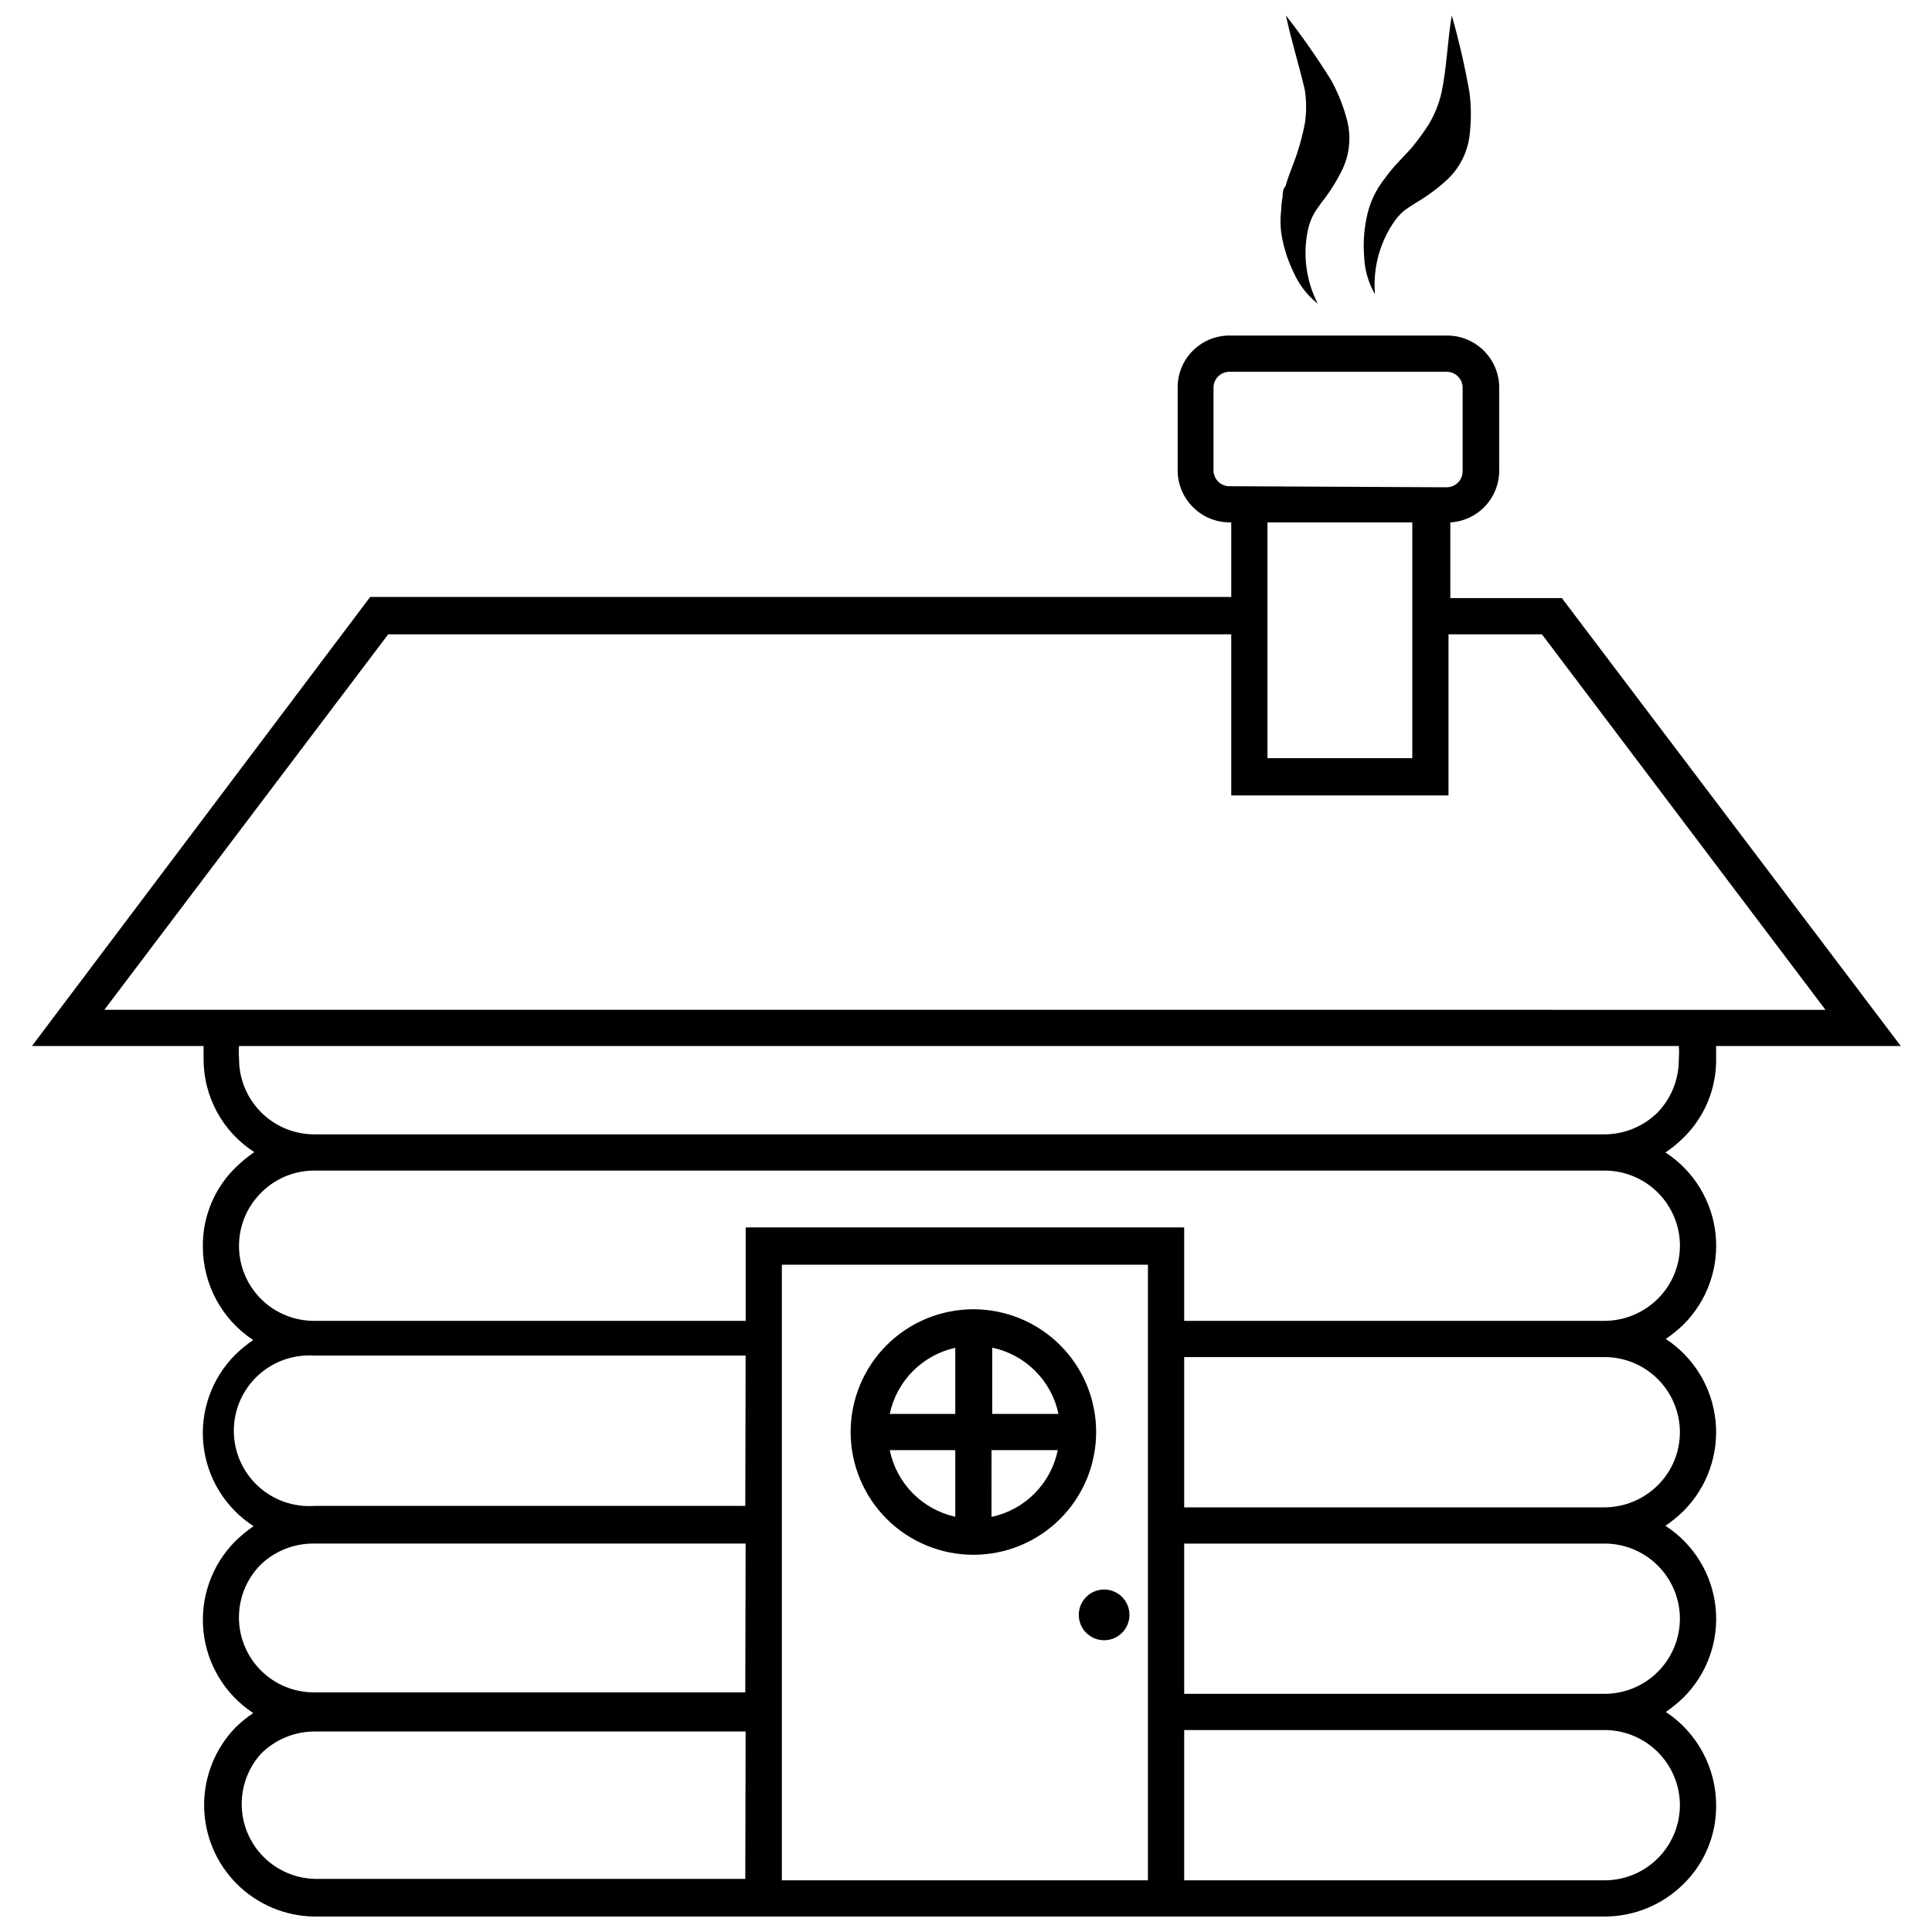 <?xml version="1.0" encoding="UTF-8"?>
<!-- The Best Svg Icon site in the world: iconSvg.co, Visit us! https://iconsvg.co -->
<svg width="800px" height="800px" version="1.1" viewBox="144 144 512 512" xmlns="http://www.w3.org/2000/svg">
 <defs>
  <clipPath id="c">
   <path d="m152 232h496v419.9h-496z"/>
  </clipPath>
  <clipPath id="b">
   <path d="m505 148.09h29v73.906h-29z"/>
  </clipPath>
  <clipPath id="a">
   <path d="m483 148.09h19v76.906h-19z"/>
  </clipPath>
 </defs>
 <g clip-path="url(#c)">
  <path d="m598.79 424.66v-3.453h48.941l-89.824-118.71h-29.555v-20.059c7.277-0.406 12.965-6.434 12.953-13.723v-21.973c0-7.633-6.188-13.82-13.82-13.82h-57.578c-3.672-0.027-7.199 1.422-9.797 4.019-2.598 2.598-4.047 6.125-4.019 9.801v22.168-0.004c0.156 7.484 6.238 13.484 13.723 13.531h0.48v19.77h-228.2l-89.629 119h45.484v3.453c-0.016 9.973 5.051 19.27 13.438 24.664-1.707 1.176-3.312 2.492-4.801 3.934-5.731 5.516-8.926 13.156-8.828 21.113 0.004 9.969 5.016 19.273 13.34 24.758-1.672 1.145-3.246 2.426-4.703 3.84-6.297 6.269-9.418 15.055-8.484 23.891s5.816 16.777 13.285 21.594c-1.707 1.176-3.312 2.492-4.801 3.938-6.273 6.289-9.387 15.066-8.477 23.906 0.914 8.84 5.754 16.797 13.18 21.676-1.672 1.141-3.246 2.426-4.703 3.836-5.379 5.57-8.359 13.023-8.301 20.766 0.062 7.742 3.156 15.152 8.617 20.637 5.465 5.484 12.863 8.605 20.605 8.691h341.92c7.84 0 15.363-3.106 20.922-8.637 5.59-5.477 8.707-12.996 8.637-20.824-0.004-9.969-5.016-19.273-13.34-24.758 1.672-1.145 3.246-2.43 4.703-3.84 6.297-6.269 9.418-15.051 8.484-23.891-0.934-8.836-5.816-16.777-13.285-21.594 1.707-1.176 3.312-2.492 4.801-3.934 6.273-6.293 9.387-15.07 8.477-23.91-0.914-8.84-5.754-16.797-13.18-21.676 1.672-1.145 3.246-2.426 4.703-3.836 6.297-6.289 9.418-15.086 8.488-23.938-0.934-8.852-5.816-16.809-13.289-21.648 1.73-1.145 3.336-2.465 4.801-3.934 5.59-5.477 8.707-12.996 8.637-20.824zm-128.98-151.81c-2.332 0-4.223-1.891-4.223-4.223v-21.879c0-2.332 1.891-4.223 4.223-4.223h57.578c1.121 0 2.195 0.445 2.984 1.234 0.793 0.793 1.238 1.867 1.238 2.988v22.168-0.004c0 1.121-0.445 2.195-1.238 2.988-0.789 0.793-1.863 1.234-2.984 1.234zm10.078 9.598h38.387v62.473h-38.387zm-308.24 129.16 75.234-99.512h223.41v42.703h57.578v-42.703h24.758l75.141 99.516zm169.86 230.31h-114.2c-5.086-0.152-9.918-2.254-13.5-5.867-3.582-3.609-5.644-8.461-5.754-13.547-0.113-5.086 1.727-10.02 5.148-13.789 3.75-3.727 8.816-5.828 14.105-5.852h114.29zm0-49.422h-114.2c-5.293 0.035-10.379-2.047-14.133-5.777-3.75-3.734-5.859-8.809-5.856-14.102 0.008-5.293 2.121-10.363 5.883-14.09 3.812-3.586 8.871-5.547 14.105-5.469h114.29zm0-49.422-114.2 0.004c-5.523 0.383-10.953-1.543-15-5.32-4.047-3.773-6.344-9.059-6.344-14.594 0-5.535 2.297-10.82 6.344-14.594 4.047-3.777 9.477-5.703 15-5.32h114.29zm106.71 99.23h-97.02v-163.14l97.02-0.004zm140.97-19.863 0.004-0.004c-0.027 5.277-2.141 10.332-5.879 14.055-3.742 3.723-8.805 5.812-14.082 5.812h-111.41v-39.828h111.41c5.293 0 10.371 2.106 14.113 5.848 3.746 3.742 5.848 8.82 5.848 14.113zm0-49.422 0.004-0.004c-0.027 5.277-2.141 10.332-5.879 14.055-3.742 3.723-8.805 5.812-14.082 5.812h-111.41v-39.824h111.41c5.293 0 10.371 2.102 14.113 5.844 3.746 3.742 5.848 8.82 5.848 14.113zm0-49.516 0.004-0.004c0.016 5.297-2.094 10.379-5.856 14.105-3.75 3.727-8.816 5.832-14.105 5.856h-111.41v-39.824h111.41c5.277 0 10.34 2.09 14.082 5.812 3.738 3.723 5.852 8.773 5.879 14.051zm0-49.422 0.004-0.004c0.016 5.297-2.094 10.379-5.856 14.105-3.75 3.727-8.816 5.832-14.105 5.856h-111.41v-24.758h-116.21v24.758h-114.29c-5.293 0.031-10.379-2.047-14.133-5.781-3.75-3.731-5.859-8.809-5.856-14.102 0.008-5.289 2.121-10.363 5.883-14.09 3.727-3.762 8.809-5.871 14.105-5.852h341.92c5.328 0 10.434 2.129 14.184 5.914 3.746 3.785 5.828 8.91 5.777 14.238zm-5.856-35.316h0.004c-3.75 3.727-8.816 5.828-14.105 5.852h-341.92c-5.293 0-10.371-2.102-14.113-5.848-3.746-3.742-5.848-8.82-5.848-14.113-0.094-1.148-0.094-2.305 0-3.453h381.55c0.098 1.148 0.098 2.305 0 3.453 0.055 5.25-1.945 10.309-5.566 14.109z"/>
 </g>
 <path d="m443.32 571.96c0 3.711-3.004 6.719-6.715 6.719s-6.719-3.008-6.719-6.719c0-3.711 3.008-6.719 6.719-6.719s6.715 3.008 6.715 6.719"/>
 <g clip-path="url(#b)">
  <path d="m528.73 148.09c1.926 6.727 3.496 13.547 4.703 20.441 0.484 3.82 0.484 7.691 0 11.516-0.559 4.352-2.59 8.383-5.758 11.418-2.602 2.426-5.465 4.551-8.543 6.336l-1.918 1.246c-0.539 0.344-1.055 0.73-1.535 1.152-1.035 0.965-1.938 2.062-2.688 3.262-3.547 5.492-5.168 12.008-4.606 18.52-1.789-3.098-2.777-6.594-2.879-10.172-0.281-3.699 0.012-7.422 0.863-11.035 0.465-1.969 1.176-3.867 2.109-5.66 0.508-0.969 1.086-1.902 1.727-2.785l1.727-2.305c2.305-2.977 4.894-5.277 6.527-7.293v0.004c1.516-1.871 2.926-3.828 4.223-5.856 1.559-2.621 2.695-5.469 3.359-8.445 1.344-6.332 1.535-13.434 2.688-20.344z"/>
 </g>
 <g clip-path="url(#a)">
  <path d="m484.78 148.09c4.301 5.512 8.305 11.246 11.996 17.176 1.848 3.363 3.266 6.941 4.223 10.652 1.09 4.262 0.684 8.77-1.152 12.766-1.539 3.211-3.441 6.234-5.66 9.02l-1.344 1.918c-0.359 0.52-0.68 1.066-0.961 1.633-0.621 1.277-1.074 2.633-1.344 4.031-1.293 6.516-0.348 13.281 2.688 19.191-2.801-2.207-5.008-5.078-6.43-8.348-1.609-3.301-2.711-6.828-3.262-10.461-0.25-2.008-0.25-4.039 0-6.047 0.031-1.191 0.16-2.379 0.383-3.551 0-0.961 0-1.824 0.77-2.781 1.055-3.648 2.496-6.719 3.359-9.598 0.699-2.238 1.273-4.512 1.727-6.812 0.484-3.019 0.484-6.098 0-9.117-1.441-6.238-3.551-12.953-4.992-19.672z"/>
 </g>
 <path d="m401.96 490.97c-8.629 0-16.902 3.426-23.004 9.527-6.098 6.102-9.527 14.375-9.527 23.004s3.43 16.902 9.527 23.004c6.102 6.102 14.375 9.527 23.004 9.527s16.902-3.426 23.004-9.527c6.102-6.102 9.527-14.375 9.527-23.004s-3.426-16.902-9.527-23.004-14.375-9.527-23.004-9.527zm22.359 27.734h-17.367v-17.562c4.312 0.91 8.27 3.055 11.387 6.172 3.121 3.117 5.266 7.074 6.172 11.391zm-27.156-17.562v17.562h-17.371c0.91-4.316 3.055-8.273 6.172-11.391 3.121-3.117 7.078-5.262 11.391-6.172zm-17.562 27.156h17.562v17.66c-4.293-0.953-8.219-3.125-11.301-6.258-3.082-3.133-5.191-7.094-6.07-11.402zm27.156 17.656 0.004-17.656h17.562-0.004c-0.879 4.309-2.988 8.27-6.07 11.402-3.082 3.133-7.008 5.305-11.297 6.258z"/>
</svg>
